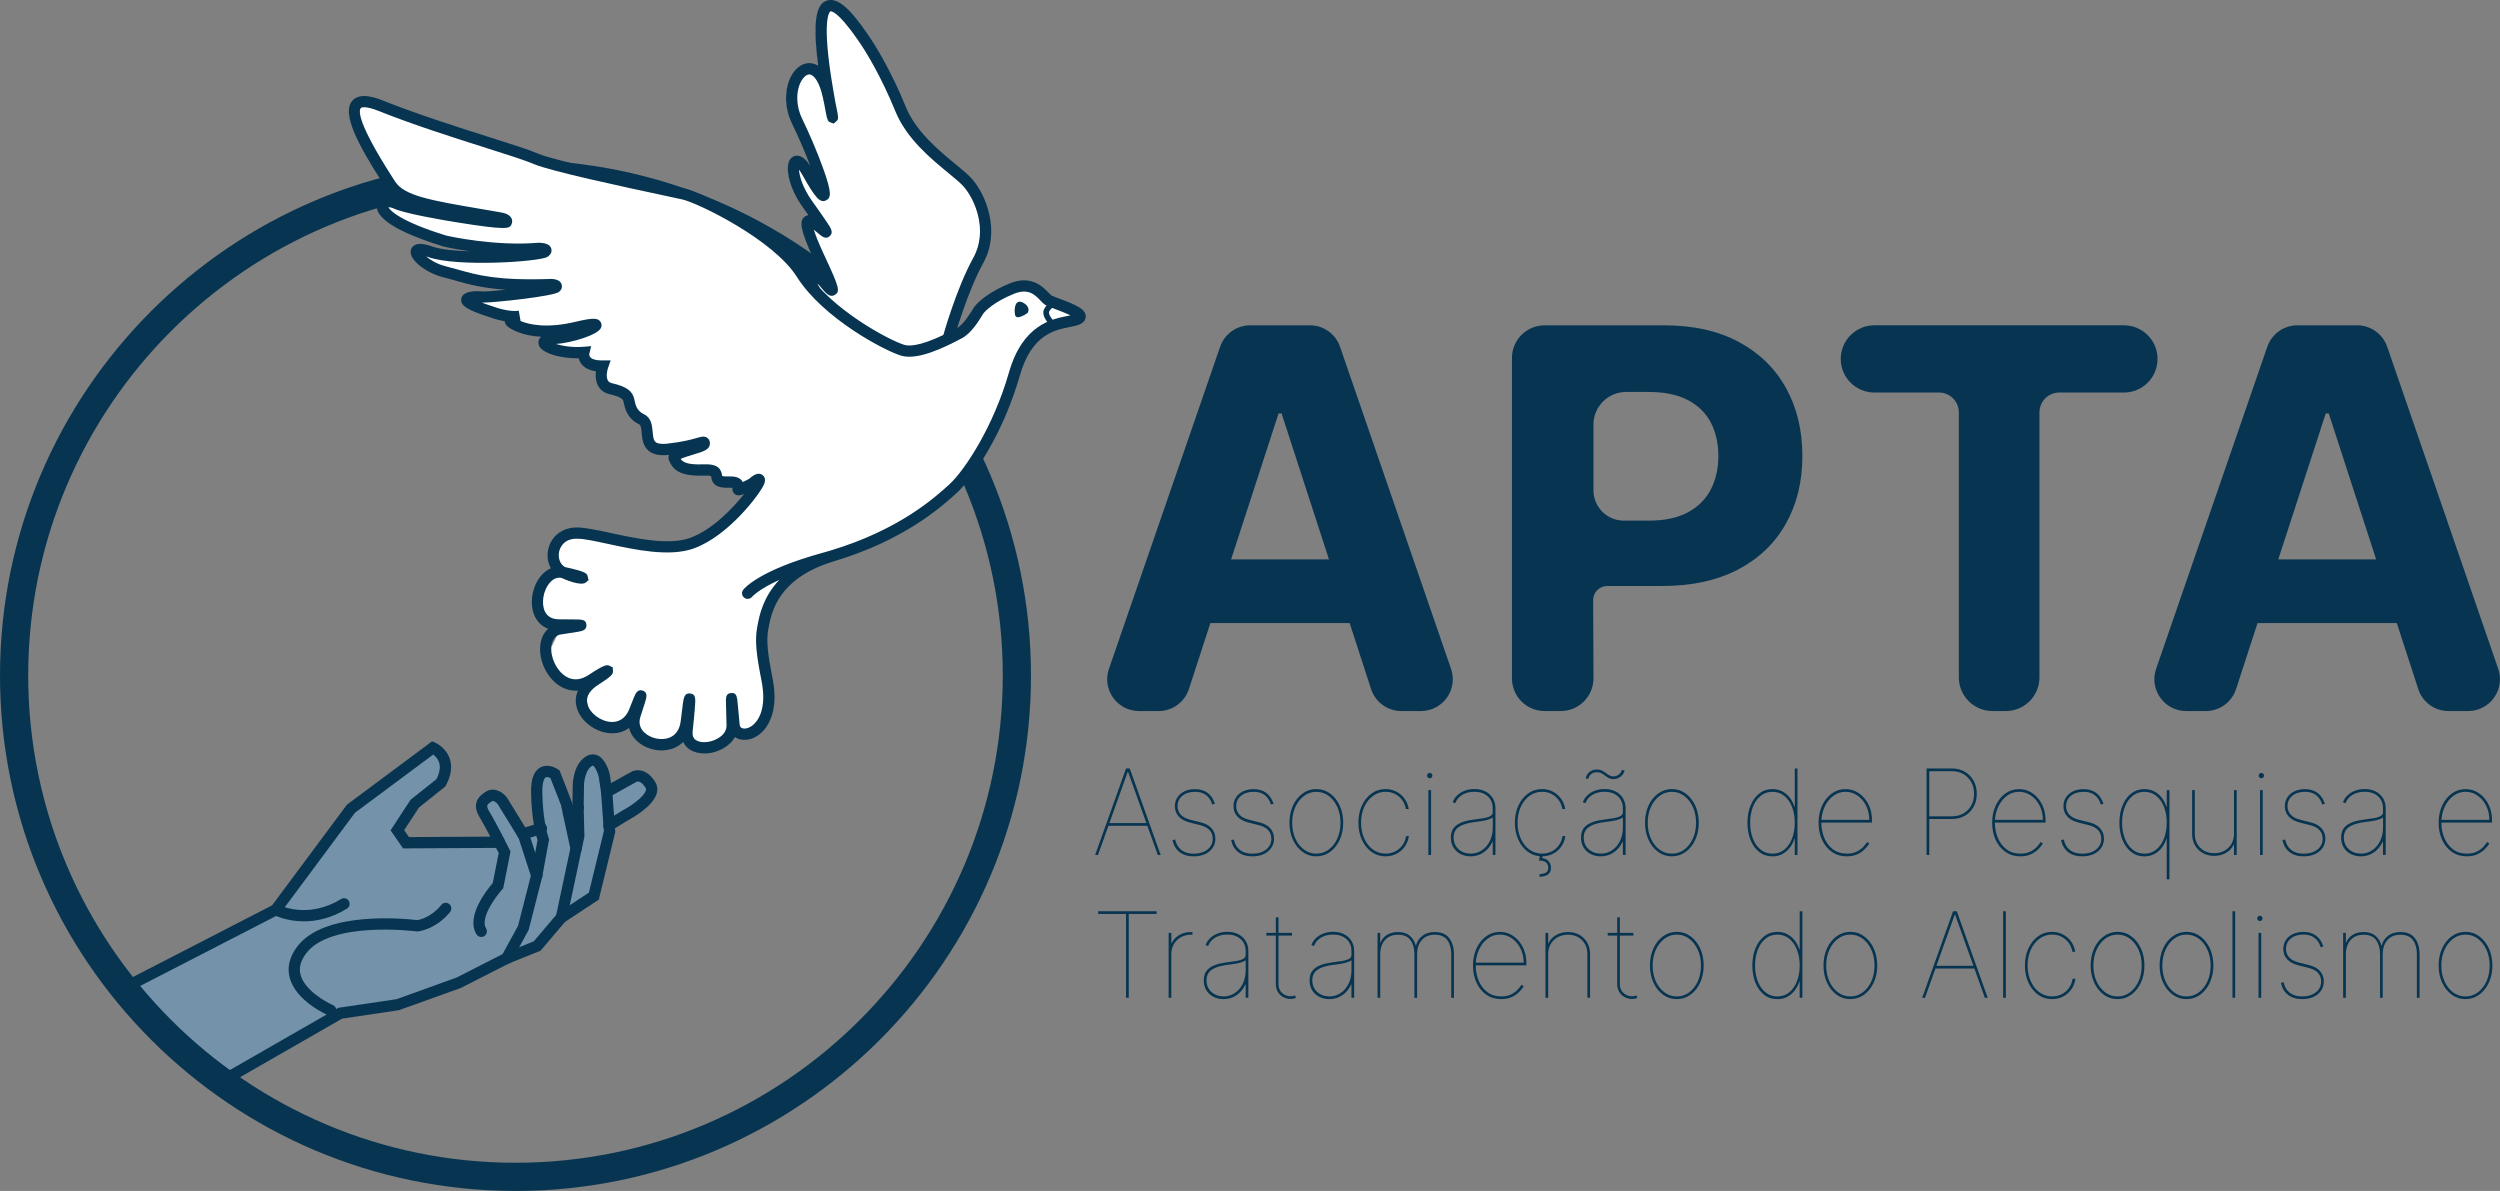<?xml version="1.0" encoding="UTF-8"?>
<svg id="Camada_2" data-name="Camada 2" xmlns="http://www.w3.org/2000/svg" viewBox="0 0 886.34 422.23">
  <rect x="0" y="0" width="886.34" height="422.23" fill="#808080" stroke="none"/>
  <defs>
    <style>
      .cls-1 {
        fill: #fff;
      }

      .cls-2 {
        fill: #073551;
      }

      .cls-3 {
        fill: #68a5d3;
      }

      .cls-4 {
        opacity: .5;
      }
    </style>
  </defs>
  <g id="Camada_2-2" data-name="Camada 2">
    <g>
      <g>
        <g>
          <path class="cls-2" d="M389.28,303.13h-1.02l10.96-30.68h1.32l10.96,30.68h-1.02l-10.54-29.48h-.12l-10.54,29.48ZM392.75,291.81h14.26v.96h-14.26v-.96Z"/>
          <path class="cls-2" d="M430.74,284.98l-.96.24c-.31-1-.74-1.83-1.3-2.49s-1.23-1.16-2.03-1.5c-.8-.33-1.73-.5-2.79-.5-1.84,0-3.33.47-4.46,1.4-1.14.93-1.71,2.16-1.71,3.69,0,1.21.39,2.22,1.16,3.04.77.82,1.94,1.42,3.51,1.81l3.59.9c1.69.42,2.97,1.13,3.84,2.13.87,1,1.31,2.21,1.31,3.62,0,1.25-.33,2.35-.98,3.29-.65.95-1.56,1.69-2.7,2.21-1.15.52-2.48.79-3.98.79-2.05,0-3.72-.5-5.02-1.5-1.3-1-2.14-2.42-2.53-4.25l.96-.24c.34,1.63,1.07,2.87,2.18,3.74,1.11.86,2.58,1.3,4.41,1.3,2,0,3.61-.49,4.85-1.47s1.86-2.27,1.86-3.86c0-1.19-.37-2.19-1.11-3.01-.74-.82-1.85-1.41-3.33-1.78l-3.59-.9c-1.77-.44-3.11-1.16-4.02-2.16-.91-1-1.37-2.22-1.37-3.65,0-1.21.3-2.26.91-3.17.6-.9,1.44-1.61,2.52-2.12,1.07-.51,2.31-.76,3.71-.76,1.78,0,3.26.44,4.45,1.31,1.19.87,2.06,2.17,2.62,3.9Z"/>
          <path class="cls-2" d="M451.53,284.98l-.96.24c-.31-1-.74-1.83-1.3-2.49s-1.23-1.16-2.03-1.5c-.8-.33-1.73-.5-2.79-.5-1.84,0-3.33.47-4.46,1.4-1.14.93-1.71,2.16-1.71,3.69,0,1.21.39,2.22,1.16,3.04.77.82,1.94,1.42,3.51,1.81l3.59.9c1.69.42,2.97,1.13,3.84,2.13.87,1,1.31,2.21,1.31,3.62,0,1.25-.33,2.35-.98,3.29-.65.95-1.56,1.69-2.7,2.21-1.15.52-2.48.79-3.98.79-2.05,0-3.72-.5-5.02-1.5-1.3-1-2.14-2.42-2.53-4.25l.96-.24c.34,1.63,1.07,2.87,2.18,3.74,1.11.86,2.58,1.3,4.41,1.3,2,0,3.61-.49,4.85-1.47s1.86-2.27,1.86-3.86c0-1.19-.37-2.19-1.11-3.01-.74-.82-1.85-1.41-3.33-1.78l-3.59-.9c-1.77-.44-3.11-1.16-4.02-2.16-.91-1-1.37-2.22-1.37-3.65,0-1.21.3-2.26.91-3.17.6-.9,1.44-1.61,2.52-2.12,1.07-.51,2.31-.76,3.71-.76,1.78,0,3.26.44,4.45,1.31,1.19.87,2.06,2.17,2.62,3.9Z"/>
          <path class="cls-2" d="M466.69,303.61c-1.81,0-3.43-.52-4.87-1.57-1.44-1.04-2.57-2.47-3.41-4.27-.83-1.8-1.25-3.83-1.25-6.09s.42-4.3,1.25-6.1c.83-1.8,1.97-3.22,3.41-4.26,1.44-1.04,3.06-1.57,4.87-1.57s3.43.52,4.86,1.57c1.43,1.05,2.57,2.47,3.41,4.27s1.26,3.83,1.26,6.08-.42,4.29-1.25,6.09c-.83,1.8-1.97,3.23-3.41,4.27-1.44,1.04-3.06,1.57-4.87,1.57ZM466.69,302.65c1.63,0,3.09-.48,4.38-1.44,1.29-.96,2.31-2.27,3.06-3.92.75-1.66,1.12-3.53,1.12-5.6s-.38-3.94-1.13-5.59c-.75-1.65-1.78-2.96-3.06-3.92s-2.75-1.45-4.37-1.45-3.07.48-4.37,1.45c-1.29.96-2.32,2.27-3.07,3.92-.75,1.65-1.13,3.52-1.13,5.59s.37,3.95,1.12,5.6c.75,1.66,1.77,2.97,3.06,3.92,1.29.96,2.75,1.44,4.38,1.44Z"/>
          <path class="cls-2" d="M491.25,303.61c-1.86,0-3.51-.52-4.97-1.57-1.45-1.04-2.6-2.46-3.43-4.26-.83-1.8-1.25-3.83-1.25-6.1s.41-4.27,1.24-6.07c.83-1.8,1.97-3.23,3.42-4.28,1.45-1.05,3.11-1.57,4.98-1.57,1.38,0,2.64.3,3.8.89,1.15.59,2.12,1.42,2.9,2.49.78,1.06,1.28,2.29,1.51,3.69h-1.02c-.31-1.81-1.13-3.28-2.46-4.41-1.33-1.13-2.91-1.7-4.73-1.7-1.65,0-3.13.48-4.44,1.43-1.31.95-2.35,2.26-3.11,3.91-.76,1.65-1.14,3.53-1.14,5.62s.37,3.88,1.1,5.54c.73,1.66,1.75,2.98,3.06,3.95s2.82,1.47,4.52,1.47c1.23,0,2.36-.26,3.39-.77,1.03-.51,1.88-1.24,2.57-2.18.68-.94,1.12-2.03,1.3-3.28h1.02c-.22,1.45-.72,2.71-1.5,3.79s-1.75,1.92-2.92,2.51-2.45.89-3.85.89Z"/>
          <path class="cls-2" d="M506.89,275.93c-.26,0-.48-.09-.67-.28-.19-.19-.28-.41-.28-.67s.09-.48.28-.67c.19-.19.41-.28.67-.28s.48.09.67.28c.19.19.28.42.28.67s-.1.48-.28.67c-.19.19-.41.28-.67.28ZM506.41,303.13v-23.01h.96v23.01h-.96Z"/>
          <path class="cls-2" d="M521.39,303.61c-1.26,0-2.42-.26-3.48-.78-1.06-.52-1.92-1.28-2.56-2.28-.64-1-.97-2.22-.97-3.66,0-.78.12-1.51.37-2.19.25-.68.69-1.31,1.32-1.87.63-.56,1.51-1.04,2.64-1.44s2.58-.7,4.35-.91c1.06-.12,2.06-.26,3-.42.94-.16,1.7-.4,2.29-.72.59-.32.88-.78.88-1.38v-1.38c0-1.77-.59-3.19-1.78-4.26-1.19-1.07-2.77-1.61-4.75-1.61-1.62,0-3.03.36-4.24,1.07-1.21.71-2.05,1.72-2.53,3l-.9-.36c.36-.96.91-1.79,1.66-2.49.75-.7,1.64-1.24,2.67-1.62,1.03-.38,2.14-.57,3.34-.57s2.21.17,3.14.52c.92.34,1.71.82,2.36,1.44.65.61,1.14,1.33,1.48,2.16s.51,1.73.51,2.71v16.54h-.96v-4.67h-.12c-.48,1.04-1.1,1.95-1.86,2.72-.76.77-1.64,1.37-2.64,1.8-.99.42-2.07.64-3.23.64ZM521.39,302.65c1.46,0,2.78-.39,3.97-1.18,1.19-.78,2.13-1.88,2.83-3.28.7-1.4,1.05-3.03,1.05-4.89v-3.48c-.28.21-.62.39-1.01.55s-.84.3-1.33.43-1.03.23-1.61.32-1.2.17-1.86.25c-2.06.24-3.67.6-4.85,1.09-1.18.49-2.01,1.1-2.5,1.84s-.73,1.6-.73,2.58c0,1.74.58,3.13,1.74,4.18,1.16,1.05,2.6,1.57,4.31,1.57Z"/>
          <path class="cls-2" d="M546.73,303.61c-1.86,0-3.51-.52-4.97-1.57-1.45-1.04-2.6-2.46-3.43-4.26-.83-1.8-1.25-3.83-1.25-6.1s.41-4.27,1.24-6.07c.83-1.8,1.97-3.23,3.42-4.28,1.45-1.05,3.11-1.57,4.98-1.57,1.38,0,2.64.3,3.8.89,1.15.59,2.12,1.42,2.9,2.49.78,1.06,1.28,2.29,1.51,3.69h-1.02c-.31-1.81-1.13-3.28-2.46-4.41-1.33-1.13-2.91-1.7-4.73-1.7-1.65,0-3.13.48-4.44,1.43-1.31.95-2.35,2.26-3.11,3.91-.76,1.65-1.14,3.53-1.14,5.62s.37,3.88,1.1,5.54c.73,1.66,1.75,2.98,3.06,3.95s2.82,1.47,4.52,1.47c1.23,0,2.36-.26,3.39-.77,1.03-.51,1.88-1.24,2.57-2.18.68-.94,1.12-2.03,1.3-3.28h1.02c-.22,1.45-.72,2.71-1.5,3.79s-1.75,1.92-2.92,2.51-2.45.89-3.85.89ZM546.02,303.01h.96l-.21,1.2c1.02.16,1.79.55,2.31,1.16s.79,1.39.8,2.31c-.01,1.06-.36,1.84-1.04,2.34-.68.5-1.69.78-3,.83l-.03-.96c1.12-.04,1.91-.24,2.39-.59.47-.35.72-.9.73-1.62-.01-.86-.29-1.51-.85-1.95-.55-.44-1.38-.65-2.48-.63l.42-2.1Z"/>
          <path class="cls-2" d="M567.53,303.61c-1.26,0-2.42-.26-3.48-.78-1.06-.52-1.92-1.28-2.56-2.28-.64-1-.97-2.22-.97-3.66,0-.78.12-1.51.37-2.19.25-.68.69-1.31,1.32-1.87.63-.56,1.51-1.04,2.64-1.44s2.58-.7,4.35-.91c1.06-.12,2.06-.26,3-.42.94-.16,1.7-.4,2.29-.72.59-.32.88-.78.88-1.38v-1.38c0-1.77-.59-3.19-1.78-4.26-1.19-1.07-2.77-1.61-4.75-1.61-1.62,0-3.03.36-4.24,1.07-1.21.71-2.05,1.72-2.53,3l-.9-.36c.36-.96.91-1.79,1.66-2.49.75-.7,1.64-1.24,2.67-1.62,1.03-.38,2.14-.57,3.34-.57s2.21.17,3.14.52c.92.34,1.71.82,2.36,1.44.65.61,1.14,1.33,1.48,2.16s.51,1.73.51,2.71v16.54h-.96v-4.67h-.12c-.48,1.04-1.1,1.95-1.86,2.72-.76.77-1.64,1.37-2.64,1.8-.99.42-2.07.64-3.23.64ZM567.53,302.65c1.46,0,2.78-.39,3.97-1.18,1.19-.78,2.13-1.88,2.83-3.28.7-1.4,1.05-3.03,1.05-4.89v-3.48c-.28.21-.62.39-1.01.55s-.84.3-1.33.43-1.03.23-1.61.32-1.2.17-1.86.25c-2.06.24-3.67.6-4.85,1.09-1.18.49-2.01,1.1-2.5,1.84s-.73,1.6-.73,2.58c0,1.74.58,3.13,1.74,4.18,1.16,1.05,2.6,1.57,4.31,1.57ZM563.15,276.11l-.96-.12c.14-.94.58-1.7,1.32-2.29.74-.59,1.62-.88,2.64-.88.69,0,1.28.12,1.78.37.5.25.96.53,1.37.85.41.32.83.6,1.26.85s.91.37,1.46.37c.68,0,1.31-.21,1.89-.64.58-.43.95-.99,1.11-1.69l.96.24c-.22.91-.71,1.65-1.46,2.21-.75.56-1.59.85-2.49.85-.64,0-1.19-.12-1.65-.37-.46-.25-.89-.53-1.3-.85-.4-.32-.83-.6-1.29-.85-.45-.25-1-.38-1.64-.38-.78,0-1.45.22-2.01.66-.56.44-.89,1-.99,1.68Z"/>
          <path class="cls-2" d="M592.75,303.61c-1.81,0-3.43-.52-4.87-1.57-1.44-1.04-2.57-2.47-3.41-4.27-.83-1.8-1.25-3.83-1.25-6.09s.42-4.3,1.25-6.1c.83-1.8,1.97-3.22,3.41-4.26,1.44-1.04,3.06-1.57,4.87-1.57s3.43.52,4.86,1.57c1.43,1.05,2.57,2.47,3.41,4.27s1.26,3.83,1.26,6.08-.42,4.29-1.25,6.09c-.83,1.8-1.97,3.23-3.41,4.27-1.44,1.04-3.06,1.57-4.87,1.57ZM592.75,302.65c1.63,0,3.09-.48,4.38-1.44,1.29-.96,2.31-2.27,3.06-3.92.75-1.66,1.12-3.53,1.12-5.6s-.38-3.94-1.13-5.59c-.75-1.65-1.78-2.96-3.06-3.92s-2.75-1.45-4.37-1.45-3.07.48-4.37,1.45c-1.29.96-2.32,2.27-3.07,3.92-.75,1.65-1.13,3.52-1.13,5.59s.37,3.95,1.12,5.6c.75,1.66,1.77,2.97,3.06,3.92,1.29.96,2.75,1.44,4.38,1.44Z"/>
          <path class="cls-2" d="M628.4,303.61c-1.82,0-3.39-.52-4.72-1.57-1.33-1.04-2.35-2.46-3.07-4.26-.72-1.8-1.08-3.83-1.08-6.1s.36-4.28,1.09-6.08,1.76-3.22,3.09-4.27c1.33-1.05,2.89-1.57,4.69-1.57,1.22,0,2.34.25,3.37.76,1.03.5,1.92,1.22,2.68,2.16.76.93,1.34,2.04,1.74,3.32h.12v-13.54h.96v30.68h-.96v-5.75h-.12c-.42,1.27-1,2.37-1.75,3.3-.75.93-1.64,1.66-2.66,2.17-1.02.51-2.15.76-3.38.76ZM628.4,302.65c1.63,0,3.03-.48,4.22-1.45,1.18-.96,2.09-2.27,2.73-3.92.64-1.65.96-3.52.96-5.59s-.32-3.94-.97-5.59c-.64-1.65-1.56-2.96-2.74-3.92-1.18-.96-2.58-1.45-4.2-1.45s-3.02.48-4.2,1.45c-1.18.96-2.1,2.27-2.74,3.92-.64,1.65-.97,3.52-.97,5.59s.32,3.94.96,5.59c.64,1.65,1.55,2.96,2.73,3.92,1.18.96,2.59,1.45,4.22,1.45Z"/>
          <path class="cls-2" d="M654.76,303.61c-2.01,0-3.76-.52-5.27-1.57-1.5-1.05-2.67-2.47-3.5-4.27-.83-1.8-1.24-3.83-1.24-6.08s.42-4.28,1.25-6.08c.83-1.8,1.97-3.22,3.41-4.27,1.44-1.05,3.06-1.57,4.87-1.57,1.34,0,2.58.28,3.72.85,1.14.57,2.14,1.36,2.99,2.37.85,1.01,1.51,2.17,1.98,3.48.47,1.31.71,2.71.71,4.2v.96h-18.45v-.96h17.5c0-1.85-.38-3.52-1.14-5.03-.76-1.5-1.78-2.7-3.06-3.59-1.28-.89-2.7-1.33-4.25-1.33s-3.01.47-4.28,1.41c-1.28.94-2.3,2.22-3.07,3.83s-1.17,3.45-1.21,5.48v.12c0,2.01.35,3.85,1.06,5.53s1.73,3.03,3.08,4.04,2.99,1.51,4.91,1.51c1.42,0,2.61-.25,3.57-.75.96-.5,1.74-1.07,2.32-1.72.58-.65,1.02-1.2,1.3-1.66l.78.54c-.34.58-.85,1.22-1.53,1.93s-1.55,1.32-2.61,1.84c-1.06.52-2.34.78-3.83.78Z"/>
          <path class="cls-2" d="M683.04,303.13v-30.68h8.99c1.72,0,3.24.38,4.56,1.15,1.32.77,2.36,1.83,3.12,3.18.75,1.35,1.13,2.9,1.13,4.66s-.38,3.28-1.13,4.62c-.75,1.34-1.79,2.4-3.12,3.16s-2.84,1.15-4.56,1.15h-8.51v-.96h8.51c1.54,0,2.9-.34,4.07-1.02s2.1-1.62,2.77-2.82,1-2.58,1-4.13-.33-2.96-1-4.16-1.59-2.15-2.77-2.84c-1.18-.68-2.54-1.03-4.07-1.03h-8.03v29.72h-.96Z"/>
          <path class="cls-2" d="M716.3,303.61c-2.01,0-3.76-.52-5.27-1.57-1.5-1.05-2.67-2.47-3.5-4.27-.83-1.8-1.24-3.83-1.24-6.08s.42-4.28,1.25-6.08c.83-1.8,1.97-3.22,3.41-4.27,1.44-1.05,3.06-1.57,4.87-1.57,1.34,0,2.58.28,3.72.85,1.14.57,2.14,1.36,2.99,2.37.85,1.01,1.51,2.17,1.98,3.48.47,1.31.71,2.71.71,4.2v.96h-18.45v-.96h17.5c0-1.85-.38-3.52-1.14-5.03-.76-1.5-1.78-2.7-3.06-3.59-1.28-.89-2.7-1.33-4.25-1.33s-3.01.47-4.28,1.41c-1.28.94-2.3,2.22-3.07,3.83s-1.17,3.45-1.21,5.48v.12c0,2.01.35,3.85,1.06,5.53s1.73,3.03,3.08,4.04,2.99,1.51,4.91,1.51c1.42,0,2.61-.25,3.57-.75.96-.5,1.74-1.07,2.32-1.72.58-.65,1.02-1.2,1.3-1.66l.78.54c-.34.58-.85,1.22-1.53,1.93s-1.55,1.32-2.61,1.84c-1.06.52-2.34.78-3.83.78Z"/>
          <path class="cls-2" d="M745.77,284.98l-.96.24c-.31-1-.74-1.83-1.3-2.49s-1.23-1.16-2.03-1.5c-.8-.33-1.73-.5-2.79-.5-1.84,0-3.33.47-4.46,1.4-1.14.93-1.71,2.16-1.71,3.69,0,1.21.39,2.22,1.16,3.04.77.82,1.94,1.42,3.51,1.81l3.59.9c1.69.42,2.97,1.13,3.84,2.13.87,1,1.31,2.21,1.31,3.62,0,1.25-.33,2.35-.98,3.29-.65.95-1.56,1.69-2.7,2.21-1.15.52-2.48.79-3.98.79-2.05,0-3.72-.5-5.02-1.5-1.3-1-2.14-2.42-2.53-4.25l.96-.24c.34,1.63,1.07,2.87,2.18,3.74,1.11.86,2.58,1.3,4.41,1.3,2,0,3.61-.49,4.85-1.47s1.86-2.27,1.86-3.86c0-1.19-.37-2.19-1.11-3.01-.74-.82-1.85-1.41-3.33-1.78l-3.59-.9c-1.77-.44-3.11-1.16-4.02-2.16-.91-1-1.37-2.22-1.37-3.65,0-1.21.3-2.26.91-3.17.6-.9,1.44-1.61,2.52-2.12,1.07-.51,2.31-.76,3.71-.76,1.78,0,3.26.44,4.45,1.31,1.19.87,2.06,2.17,2.62,3.9Z"/>
          <path class="cls-2" d="M769.14,311.76h-.96v-14.38h-.12c-.4,1.28-.98,2.38-1.74,3.32-.76.93-1.65,1.65-2.68,2.16-1.03.5-2.15.76-3.37.76-1.8,0-3.36-.52-4.69-1.57-1.33-1.05-2.36-2.47-3.09-4.27-.73-1.8-1.09-3.83-1.09-6.08s.36-4.3,1.09-6.1c.72-1.8,1.75-3.22,3.08-4.26,1.33-1.04,2.9-1.57,4.7-1.57,1.24,0,2.37.25,3.39.76,1.02.51,1.9,1.23,2.66,2.16.75.93,1.34,2.03,1.75,3.31h.12v-5.87h.96v31.64ZM768.18,291.69c0-2.08-.32-3.94-.96-5.59-.64-1.65-1.55-2.96-2.73-3.92-1.18-.96-2.59-1.45-4.22-1.45s-3.03.48-4.22,1.45c-1.18.96-2.09,2.27-2.73,3.92-.64,1.65-.96,3.52-.96,5.59s.32,3.94.97,5.59c.64,1.65,1.56,2.96,2.74,3.92,1.18.96,2.58,1.45,4.2,1.45s3.02-.48,4.2-1.45c1.18-.96,2.1-2.27,2.74-3.92.64-1.65.97-3.52.97-5.59Z"/>
          <path class="cls-2" d="M792.03,295.58v-15.46h.96v23.01h-.96v-3.66h-.12c-.54,1.2-1.43,2.16-2.66,2.88-1.23.72-2.64,1.08-4.23,1.08s-2.9-.33-4.07-1c-1.18-.67-2.1-1.59-2.77-2.77-.67-1.18-1-2.54-1-4.07v-15.46h.96v15.46c0,2.04.64,3.7,1.92,4.97s2.94,1.92,4.97,1.92c1.36,0,2.56-.29,3.62-.88,1.05-.59,1.88-1.4,2.49-2.44.6-1.04.91-2.23.91-3.57Z"/>
          <path class="cls-2" d="M801.73,275.93c-.26,0-.48-.09-.67-.28-.19-.19-.28-.41-.28-.67s.09-.48.28-.67c.19-.19.41-.28.67-.28s.48.09.67.28c.19.19.28.42.28.67s-.1.48-.28.67c-.19.19-.41.28-.67.28ZM801.26,303.13v-23.01h.96v23.01h-.96Z"/>
          <path class="cls-2" d="M824.26,284.98l-.96.24c-.31-1-.74-1.83-1.3-2.49s-1.23-1.16-2.03-1.5c-.8-.33-1.73-.5-2.79-.5-1.84,0-3.33.47-4.46,1.4-1.14.93-1.71,2.16-1.71,3.69,0,1.21.39,2.22,1.16,3.04.77.82,1.94,1.42,3.51,1.81l3.59.9c1.69.42,2.97,1.13,3.84,2.13.87,1,1.31,2.21,1.31,3.62,0,1.25-.33,2.35-.98,3.29-.65.95-1.56,1.69-2.7,2.21-1.15.52-2.48.79-3.98.79-2.05,0-3.72-.5-5.02-1.5-1.3-1-2.14-2.42-2.53-4.25l.96-.24c.34,1.63,1.07,2.87,2.18,3.74,1.11.86,2.58,1.3,4.41,1.3,2,0,3.61-.49,4.85-1.47s1.86-2.27,1.86-3.86c0-1.19-.37-2.19-1.11-3.01-.74-.82-1.85-1.41-3.33-1.78l-3.59-.9c-1.77-.44-3.11-1.16-4.02-2.16-.91-1-1.37-2.22-1.37-3.65,0-1.21.3-2.26.91-3.17.6-.9,1.44-1.61,2.52-2.12,1.07-.51,2.31-.76,3.71-.76,1.78,0,3.26.44,4.45,1.31,1.19.87,2.06,2.17,2.62,3.9Z"/>
          <path class="cls-2" d="M837.02,303.61c-1.26,0-2.42-.26-3.48-.78-1.06-.52-1.92-1.28-2.56-2.28-.64-1-.97-2.22-.97-3.66,0-.78.12-1.51.37-2.19.25-.68.69-1.31,1.32-1.87.63-.56,1.51-1.04,2.64-1.44s2.58-.7,4.35-.91c1.06-.12,2.06-.26,3-.42.94-.16,1.7-.4,2.29-.72.59-.32.88-.78.88-1.38v-1.38c0-1.77-.59-3.19-1.78-4.26-1.19-1.07-2.77-1.61-4.75-1.61-1.62,0-3.03.36-4.24,1.07-1.21.71-2.05,1.72-2.53,3l-.9-.36c.36-.96.91-1.79,1.66-2.49.75-.7,1.64-1.24,2.67-1.62,1.03-.38,2.14-.57,3.34-.57s2.21.17,3.14.52c.92.34,1.71.82,2.36,1.44.65.61,1.14,1.33,1.48,2.16s.51,1.73.51,2.71v16.54h-.96v-4.67h-.12c-.48,1.04-1.1,1.95-1.86,2.72-.76.77-1.64,1.37-2.64,1.8-.99.42-2.07.64-3.23.64ZM837.02,302.65c1.46,0,2.78-.39,3.97-1.18,1.19-.78,2.13-1.88,2.83-3.28.7-1.4,1.05-3.03,1.05-4.89v-3.48c-.28.21-.62.39-1.01.55s-.84.3-1.33.43-1.03.23-1.61.32-1.2.17-1.86.25c-2.06.24-3.67.6-4.85,1.09-1.18.49-2.01,1.1-2.5,1.84s-.73,1.6-.73,2.58c0,1.74.58,3.13,1.74,4.18,1.16,1.05,2.6,1.57,4.31,1.57Z"/>
          <path class="cls-2" d="M874.59,303.61c-2.01,0-3.76-.52-5.27-1.57-1.5-1.05-2.67-2.47-3.5-4.27-.83-1.8-1.24-3.83-1.24-6.08s.42-4.28,1.25-6.08c.83-1.8,1.97-3.22,3.41-4.27,1.44-1.05,3.06-1.57,4.87-1.57,1.34,0,2.58.28,3.72.85,1.14.57,2.14,1.36,2.99,2.37.85,1.01,1.51,2.17,1.98,3.48.47,1.31.71,2.71.71,4.2v.96h-18.45v-.96h17.5c0-1.85-.38-3.52-1.14-5.03-.76-1.5-1.78-2.7-3.06-3.59-1.28-.89-2.7-1.33-4.25-1.33s-3.01.47-4.28,1.41c-1.28.94-2.3,2.22-3.07,3.83s-1.17,3.45-1.21,5.48v.12c0,2.01.35,3.85,1.06,5.53s1.73,3.03,3.08,4.04,2.99,1.51,4.91,1.51c1.42,0,2.61-.25,3.57-.75.96-.5,1.74-1.07,2.32-1.72.58-.65,1.02-1.2,1.3-1.66l.78.54c-.34.58-.85,1.22-1.53,1.93s-1.55,1.32-2.61,1.84c-1.06.52-2.34.78-3.83.78Z"/>
          <path class="cls-2" d="M389.34,324.03v-.96h20.73v.96h-9.89v29.72h-.96v-29.72h-9.89Z"/>
          <path class="cls-2" d="M414.32,353.75v-23.01h.96v3.66h.12c.54-1.2,1.43-2.16,2.66-2.88,1.23-.72,2.64-1.08,4.23-1.08h.48v.96h-.48c-1.36,0-2.56.29-3.62.88-1.05.59-1.88,1.4-2.49,2.44-.6,1.04-.91,2.23-.91,3.57v15.46h-.96Z"/>
          <path class="cls-2" d="M433.79,354.23c-1.26,0-2.42-.26-3.48-.78-1.06-.52-1.92-1.28-2.56-2.28-.64-1-.97-2.22-.97-3.66,0-.78.12-1.51.37-2.19.25-.68.69-1.31,1.32-1.87.63-.56,1.51-1.04,2.64-1.44s2.58-.7,4.35-.91c1.06-.12,2.06-.26,3-.42.94-.16,1.7-.4,2.29-.72.59-.32.88-.78.88-1.38v-1.38c0-1.77-.59-3.19-1.78-4.26-1.19-1.07-2.77-1.61-4.75-1.61-1.62,0-3.03.36-4.24,1.07-1.21.71-2.05,1.72-2.53,3l-.9-.36c.36-.96.91-1.79,1.66-2.49.75-.7,1.64-1.24,2.67-1.62,1.03-.38,2.14-.57,3.34-.57s2.21.17,3.14.52c.92.34,1.71.82,2.36,1.44.65.61,1.14,1.33,1.48,2.16s.51,1.73.51,2.71v16.54h-.96v-4.67h-.12c-.48,1.04-1.1,1.95-1.86,2.72-.76.77-1.64,1.37-2.64,1.8-.99.42-2.07.64-3.23.64ZM433.79,353.27c1.46,0,2.78-.39,3.97-1.18,1.19-.78,2.13-1.88,2.83-3.28.7-1.4,1.05-3.03,1.05-4.89v-3.48c-.28.21-.62.39-1.01.55s-.84.3-1.33.43-1.03.23-1.61.32-1.2.17-1.86.25c-2.06.24-3.67.6-4.85,1.09-1.18.49-2.01,1.1-2.5,1.84s-.73,1.6-.73,2.58c0,1.74.58,3.13,1.74,4.18,1.16,1.05,2.6,1.57,4.31,1.57Z"/>
          <path class="cls-2" d="M458.06,330.74v.96h-9.11v-.96h9.11ZM452.31,325.23h.96v23.67c0,.9.2,1.67.6,2.31.4.64.93,1.14,1.59,1.48.66.34,1.37.52,2.13.52.29,0,.56-.03.8-.08.24-.05.5-.12.76-.22l.3.9c-.3.11-.59.2-.88.26-.29.06-.61.1-.97.1-.94,0-1.81-.21-2.61-.64-.8-.43-1.45-1.04-1.93-1.83s-.73-1.72-.73-2.8v-23.67Z"/>
          <path class="cls-2" d="M471.3,354.23c-1.26,0-2.42-.26-3.48-.78-1.06-.52-1.92-1.28-2.56-2.28-.64-1-.97-2.22-.97-3.66,0-.78.12-1.51.37-2.19.25-.68.69-1.31,1.32-1.87.63-.56,1.51-1.04,2.64-1.44s2.58-.7,4.35-.91c1.06-.12,2.06-.26,3-.42.94-.16,1.7-.4,2.29-.72.59-.32.88-.78.88-1.38v-1.38c0-1.77-.59-3.19-1.78-4.26-1.19-1.07-2.77-1.61-4.75-1.61-1.62,0-3.03.36-4.24,1.07-1.21.71-2.05,1.72-2.53,3l-.9-.36c.36-.96.91-1.79,1.66-2.49.75-.7,1.64-1.24,2.67-1.62,1.03-.38,2.14-.57,3.34-.57s2.21.17,3.14.52c.92.34,1.71.82,2.36,1.44.65.61,1.14,1.33,1.48,2.16s.51,1.73.51,2.71v16.54h-.96v-4.67h-.12c-.48,1.04-1.1,1.95-1.86,2.72-.76.77-1.64,1.37-2.64,1.8-.99.42-2.07.64-3.23.64ZM471.3,353.27c1.46,0,2.78-.39,3.97-1.18,1.19-.78,2.13-1.88,2.83-3.28.7-1.4,1.05-3.03,1.05-4.89v-3.48c-.28.21-.62.39-1.01.55s-.84.3-1.33.43-1.03.23-1.61.32-1.2.17-1.86.25c-2.06.24-3.67.6-4.85,1.09-1.18.49-2.01,1.1-2.5,1.84s-.73,1.6-.73,2.58c0,1.74.58,3.13,1.74,4.18,1.16,1.05,2.6,1.57,4.31,1.57Z"/>
          <path class="cls-2" d="M488.38,353.75v-23.01h.96v3.42h.12c.42-1.12,1.17-2.02,2.25-2.7,1.08-.68,2.39-1.02,3.92-1.02,1.74,0,3.12.43,4.16,1.29,1.03.86,1.75,2.01,2.13,3.45h.12c.38-1.44,1.15-2.59,2.31-3.45,1.16-.86,2.61-1.29,4.34-1.29,2.31,0,4.01.73,5.12,2.19s1.66,3.35,1.66,5.66v15.46h-.96v-15.46c0-2.04-.46-3.7-1.38-4.97-.92-1.28-2.4-1.92-4.43-1.92s-3.59.65-4.67,1.94c-1.08,1.29-1.62,2.94-1.62,4.95v15.46h-.96v-15.46c0-2.04-.46-3.7-1.38-4.97s-2.4-1.92-4.43-1.92c-1.36,0-2.5.29-3.44.88-.93.59-1.64,1.4-2.13,2.44-.48,1.04-.73,2.23-.73,3.57v15.46h-.96Z"/>
          <path class="cls-2" d="M532.23,354.23c-2.01,0-3.76-.52-5.27-1.57-1.5-1.05-2.67-2.47-3.5-4.27-.83-1.8-1.24-3.83-1.24-6.08s.42-4.28,1.25-6.08c.83-1.8,1.97-3.22,3.41-4.27,1.44-1.05,3.06-1.57,4.87-1.57,1.34,0,2.58.28,3.72.85,1.14.57,2.14,1.36,2.99,2.37.85,1.01,1.51,2.17,1.98,3.48.47,1.31.71,2.71.71,4.2v.96h-18.45v-.96h17.5c0-1.85-.38-3.52-1.14-5.03-.76-1.5-1.78-2.7-3.06-3.59-1.28-.89-2.7-1.33-4.25-1.33s-3.01.47-4.28,1.41c-1.28.94-2.3,2.22-3.07,3.83s-1.17,3.45-1.21,5.48v.12c0,2.01.35,3.85,1.06,5.53s1.73,3.03,3.08,4.04,2.99,1.51,4.91,1.51c1.42,0,2.61-.25,3.57-.75.96-.5,1.74-1.07,2.32-1.72.58-.65,1.02-1.2,1.3-1.66l.78.54c-.34.58-.85,1.22-1.53,1.93s-1.55,1.32-2.61,1.84c-1.06.52-2.34.78-3.83.78Z"/>
          <path class="cls-2" d="M548.89,338.29v15.46h-.96v-23.01h.96v3.66h.12c.54-1.2,1.43-2.16,2.66-2.88,1.23-.72,2.64-1.08,4.23-1.08s2.9.33,4.07,1,2.1,1.59,2.77,2.77c.67,1.18,1,2.54,1,4.07v15.46h-.96v-15.46c0-2.04-.64-3.7-1.92-4.97s-2.94-1.92-4.97-1.92c-1.36,0-2.56.29-3.62.88-1.05.59-1.88,1.4-2.49,2.44-.6,1.04-.91,2.23-.91,3.57Z"/>
          <path class="cls-2" d="M579.09,330.74v.96h-9.11v-.96h9.11ZM573.34,325.23h.96v23.67c0,.9.2,1.67.6,2.31.4.64.93,1.14,1.59,1.48.66.34,1.37.52,2.13.52.29,0,.56-.03.8-.08.24-.05.5-.12.76-.22l.3.9c-.3.11-.59.2-.88.26-.29.06-.61.1-.97.1-.94,0-1.81-.21-2.61-.64-.8-.43-1.45-1.04-1.93-1.83s-.73-1.72-.73-2.8v-23.67Z"/>
          <path class="cls-2" d="M594.49,354.23c-1.81,0-3.43-.52-4.87-1.57-1.44-1.04-2.57-2.47-3.41-4.27-.83-1.8-1.25-3.83-1.25-6.09s.42-4.3,1.25-6.1c.83-1.8,1.97-3.22,3.41-4.26,1.44-1.04,3.06-1.57,4.87-1.57s3.43.52,4.86,1.57c1.43,1.05,2.57,2.47,3.41,4.27s1.26,3.83,1.26,6.08-.42,4.29-1.25,6.09c-.83,1.8-1.97,3.23-3.41,4.27-1.44,1.04-3.06,1.57-4.87,1.57ZM594.49,353.27c1.63,0,3.09-.48,4.38-1.44,1.29-.96,2.31-2.27,3.06-3.92.75-1.66,1.12-3.53,1.12-5.6s-.38-3.94-1.13-5.59c-.75-1.65-1.78-2.96-3.06-3.92s-2.75-1.45-4.37-1.45-3.07.48-4.37,1.45c-1.29.96-2.32,2.27-3.07,3.92-.75,1.65-1.13,3.52-1.13,5.59s.37,3.95,1.12,5.6c.75,1.66,1.77,2.97,3.06,3.92,1.29.96,2.75,1.44,4.38,1.44Z"/>
          <path class="cls-2" d="M630.14,354.23c-1.82,0-3.39-.52-4.72-1.57-1.33-1.04-2.35-2.46-3.07-4.26-.72-1.8-1.08-3.83-1.08-6.1s.36-4.28,1.09-6.08,1.76-3.22,3.09-4.27c1.33-1.05,2.89-1.57,4.69-1.57,1.22,0,2.34.25,3.37.76,1.03.5,1.92,1.22,2.68,2.16.76.93,1.34,2.04,1.74,3.32h.12v-13.54h.96v30.68h-.96v-5.75h-.12c-.42,1.27-1,2.37-1.75,3.3-.75.93-1.64,1.66-2.66,2.17-1.02.51-2.15.76-3.38.76ZM630.14,353.27c1.63,0,3.03-.48,4.22-1.45,1.18-.96,2.09-2.27,2.73-3.92.64-1.65.96-3.52.96-5.59s-.32-3.94-.97-5.59c-.64-1.65-1.56-2.96-2.74-3.92-1.18-.96-2.58-1.45-4.2-1.45s-3.02.48-4.2,1.45c-1.18.96-2.1,2.27-2.74,3.92-.64,1.65-.97,3.52-.97,5.59s.32,3.94.96,5.59c.64,1.65,1.55,2.96,2.73,3.92,1.18.96,2.59,1.45,4.22,1.45Z"/>
          <path class="cls-2" d="M656.02,354.23c-1.81,0-3.43-.52-4.87-1.57-1.44-1.04-2.57-2.47-3.41-4.27-.83-1.8-1.25-3.83-1.25-6.09s.42-4.3,1.25-6.1c.83-1.8,1.97-3.22,3.41-4.26,1.44-1.04,3.06-1.57,4.87-1.57s3.43.52,4.86,1.57c1.43,1.05,2.57,2.47,3.41,4.27s1.26,3.83,1.26,6.08-.42,4.29-1.25,6.09c-.83,1.8-1.97,3.23-3.41,4.27-1.44,1.04-3.06,1.57-4.87,1.57ZM656.02,353.27c1.63,0,3.09-.48,4.38-1.44,1.29-.96,2.31-2.27,3.06-3.92.75-1.66,1.12-3.53,1.12-5.6s-.38-3.94-1.13-5.59c-.75-1.65-1.78-2.96-3.06-3.92s-2.75-1.45-4.37-1.45-3.07.48-4.37,1.45c-1.29.96-2.32,2.27-3.07,3.92-.75,1.65-1.13,3.52-1.13,5.59s.37,3.95,1.12,5.6c.75,1.66,1.77,2.97,3.06,3.92,1.29.96,2.75,1.44,4.38,1.44Z"/>
          <path class="cls-2" d="M682.5,353.75h-1.02l10.96-30.68h1.32l10.96,30.68h-1.02l-10.55-29.48h-.12l-10.55,29.48ZM685.98,342.42h14.26v.96h-14.26v-.96Z"/>
          <path class="cls-2" d="M711.14,323.07v30.68h-.96v-30.68h.96Z"/>
          <path class="cls-2" d="M727.56,354.23c-1.86,0-3.51-.52-4.97-1.57-1.45-1.04-2.6-2.46-3.43-4.26-.83-1.8-1.25-3.83-1.25-6.1s.41-4.27,1.24-6.07c.83-1.8,1.97-3.23,3.42-4.28,1.45-1.05,3.11-1.57,4.98-1.57,1.38,0,2.64.3,3.8.89,1.15.59,2.12,1.42,2.9,2.49.78,1.06,1.28,2.29,1.51,3.69h-1.02c-.31-1.81-1.13-3.28-2.46-4.41-1.33-1.13-2.91-1.7-4.73-1.7-1.65,0-3.13.48-4.44,1.43-1.31.95-2.35,2.26-3.11,3.91-.76,1.65-1.14,3.53-1.14,5.62s.37,3.88,1.1,5.54c.73,1.66,1.75,2.98,3.06,3.95s2.82,1.47,4.52,1.47c1.23,0,2.36-.26,3.39-.77,1.03-.51,1.88-1.24,2.57-2.18.68-.94,1.12-2.03,1.3-3.28h1.02c-.22,1.45-.72,2.71-1.5,3.79s-1.75,1.92-2.92,2.51-2.45.89-3.85.89Z"/>
          <path class="cls-2" d="M750.75,354.23c-1.81,0-3.43-.52-4.87-1.57-1.44-1.04-2.57-2.47-3.41-4.27-.83-1.8-1.25-3.83-1.25-6.09s.42-4.3,1.25-6.1c.83-1.8,1.97-3.22,3.41-4.26,1.44-1.04,3.06-1.57,4.87-1.57s3.43.52,4.86,1.57c1.43,1.05,2.57,2.47,3.41,4.27s1.26,3.83,1.26,6.08-.42,4.29-1.25,6.09c-.83,1.8-1.97,3.23-3.41,4.27-1.44,1.04-3.06,1.57-4.87,1.57ZM750.75,353.27c1.63,0,3.09-.48,4.38-1.44,1.29-.96,2.31-2.27,3.06-3.92.75-1.66,1.12-3.53,1.12-5.6s-.38-3.94-1.13-5.59c-.75-1.65-1.78-2.96-3.06-3.92s-2.75-1.45-4.37-1.45-3.07.48-4.37,1.45c-1.29.96-2.32,2.27-3.07,3.92-.75,1.65-1.13,3.52-1.13,5.59s.37,3.95,1.12,5.6c.75,1.66,1.77,2.97,3.06,3.92,1.29.96,2.75,1.44,4.38,1.44Z"/>
          <path class="cls-2" d="M775.19,354.23c-1.81,0-3.43-.52-4.87-1.57-1.44-1.04-2.57-2.47-3.41-4.27-.83-1.8-1.25-3.83-1.25-6.09s.42-4.3,1.25-6.1c.83-1.8,1.97-3.22,3.41-4.26,1.44-1.04,3.06-1.57,4.87-1.57s3.43.52,4.86,1.57c1.43,1.05,2.57,2.47,3.41,4.27s1.26,3.83,1.26,6.08-.42,4.29-1.25,6.09c-.83,1.8-1.97,3.23-3.41,4.27-1.44,1.04-3.06,1.57-4.87,1.57ZM775.19,353.27c1.63,0,3.09-.48,4.38-1.44,1.29-.96,2.31-2.27,3.06-3.92.75-1.66,1.12-3.53,1.12-5.6s-.38-3.94-1.13-5.59c-.75-1.65-1.78-2.96-3.06-3.92s-2.75-1.45-4.37-1.45-3.07.48-4.37,1.45c-1.29.96-2.32,2.27-3.07,3.92-.75,1.65-1.13,3.52-1.13,5.59s.37,3.95,1.12,5.6c.75,1.66,1.77,2.97,3.06,3.92,1.29.96,2.75,1.44,4.38,1.44Z"/>
          <path class="cls-2" d="M792.45,323.07v30.68h-.96v-30.68h.96Z"/>
          <path class="cls-2" d="M801.2,326.55c-.26,0-.48-.09-.67-.28-.19-.19-.28-.41-.28-.67s.09-.48.28-.67c.19-.19.41-.28.67-.28s.48.09.67.28c.19.19.28.42.28.67s-.1.48-.28.67c-.19.19-.41.28-.67.28ZM800.72,353.75v-23.01h.96v23.01h-.96Z"/>
          <path class="cls-2" d="M823.72,335.59l-.96.24c-.31-1-.74-1.83-1.3-2.49s-1.23-1.16-2.03-1.5c-.8-.33-1.73-.5-2.79-.5-1.84,0-3.33.47-4.46,1.4-1.14.93-1.71,2.16-1.71,3.69,0,1.21.39,2.22,1.16,3.04.77.82,1.94,1.42,3.51,1.81l3.59.9c1.69.42,2.97,1.13,3.84,2.13.87,1,1.31,2.21,1.31,3.62,0,1.25-.33,2.35-.98,3.29-.65.95-1.56,1.69-2.7,2.21-1.15.52-2.48.79-3.98.79-2.05,0-3.72-.5-5.02-1.5-1.3-1-2.14-2.42-2.53-4.25l.96-.24c.34,1.63,1.07,2.87,2.18,3.74,1.11.86,2.58,1.3,4.41,1.3,2,0,3.61-.49,4.85-1.47s1.86-2.27,1.86-3.86c0-1.19-.37-2.19-1.11-3.01-.74-.82-1.85-1.41-3.33-1.78l-3.59-.9c-1.77-.44-3.11-1.16-4.02-2.16-.91-1-1.37-2.22-1.37-3.65,0-1.21.3-2.26.91-3.17.6-.9,1.44-1.61,2.52-2.12,1.07-.51,2.31-.76,3.71-.76,1.78,0,3.26.44,4.45,1.31,1.19.87,2.06,2.17,2.62,3.9Z"/>
          <path class="cls-2" d="M830.73,353.75v-23.01h.96v3.42h.12c.42-1.12,1.17-2.02,2.25-2.7,1.08-.68,2.39-1.02,3.92-1.02,1.74,0,3.12.43,4.16,1.29,1.03.86,1.75,2.01,2.13,3.45h.12c.38-1.44,1.15-2.59,2.31-3.45,1.16-.86,2.61-1.29,4.34-1.29,2.31,0,4.01.73,5.12,2.19s1.66,3.35,1.66,5.66v15.46h-.96v-15.46c0-2.04-.46-3.7-1.38-4.97-.92-1.28-2.4-1.92-4.43-1.92s-3.59.65-4.67,1.94c-1.08,1.29-1.62,2.94-1.62,4.95v15.46h-.96v-15.46c0-2.04-.46-3.7-1.38-4.97s-2.4-1.92-4.43-1.92c-1.36,0-2.5.29-3.44.88-.93.59-1.64,1.4-2.13,2.44-.48,1.04-.73,2.23-.73,3.57v15.46h-.96Z"/>
          <path class="cls-2" d="M874.11,354.23c-1.81,0-3.43-.52-4.87-1.57-1.44-1.04-2.57-2.47-3.41-4.27-.83-1.8-1.25-3.83-1.25-6.09s.42-4.3,1.25-6.1c.83-1.8,1.97-3.22,3.41-4.26,1.44-1.04,3.06-1.57,4.87-1.57s3.43.52,4.86,1.57c1.43,1.05,2.57,2.47,3.41,4.27s1.26,3.83,1.26,6.08-.42,4.29-1.25,6.09c-.83,1.8-1.97,3.23-3.41,4.27-1.44,1.04-3.06,1.57-4.87,1.57ZM874.11,353.27c1.63,0,3.09-.48,4.38-1.44,1.29-.96,2.31-2.27,3.06-3.92.75-1.66,1.12-3.53,1.12-5.6s-.38-3.94-1.13-5.59c-.75-1.65-1.78-2.96-3.06-3.92s-2.75-1.45-4.37-1.45-3.07.48-4.37,1.45c-1.29.96-2.32,2.27-3.07,3.92-.75,1.65-1.13,3.52-1.13,5.59s.37,3.95,1.12,5.6c.75,1.66,1.77,2.97,3.06,3.92,1.29.96,2.75,1.44,4.38,1.44Z"/>
        </g>
        <g>
          <path class="cls-2" d="M410.78,252.09h-6.95c-7.75,0-13.2-7.64-10.67-14.97l39.42-114.19c1.57-4.55,5.85-7.6,10.67-7.6h21.17c4.82,0,9.1,3.06,10.67,7.61l39.36,114.19c2.53,7.33-2.92,14.96-10.67,14.96h-6.96c-4.89,0-9.22-3.15-10.73-7.8l-31.72-97.7h-1.07l-31.79,97.71c-1.51,4.65-5.84,7.79-10.73,7.79ZM428.32,198.33h50.62c6.23,0,11.29,5.05,11.29,11.29h0c0,6.23-5.05,11.29-11.29,11.29h-50.62c-6.23,0-11.29-5.05-11.29-11.29h0c0-6.23,5.05-11.29,11.29-11.29Z"/>
          <path class="cls-2" d="M564.94,240.51c0,6.4-5.19,11.58-11.58,11.58h-5.74c-6.4,0-11.58-5.19-11.58-11.58v-113.59c0-6.4,5.19-11.58,11.58-11.58h42.37c10.37,0,19.21,1.97,26.51,5.91,7.3,3.94,12.88,9.39,16.73,16.36,3.85,6.97,5.78,14.99,5.78,24.07s-1.96,17.09-5.88,24.04c-3.92,6.95-9.58,12.35-16.99,16.23-7.41,3.87-16.37,5.81-26.88,5.81h-19.44c-2.76,0-5,2.25-4.99,5.01l.12,27.75ZM564.94,173.83c0,5.94,4.81,10.75,10.75,10.75h8.88c5.56,0,10.16-.97,13.79-2.91,3.63-1.94,6.34-4.63,8.15-8.08,1.8-3.45,2.7-7.42,2.7-11.92s-.9-8.51-2.7-11.92c-1.8-3.41-4.53-6.05-8.18-7.95-3.65-1.89-8.28-2.84-13.89-2.84h-7.92c-6.4,0-11.58,5.19-11.58,11.58v23.28Z"/>
          <path class="cls-2" d="M652.61,127.25h0c0-6.58,5.34-11.92,11.92-11.92h88.48c6.58,0,11.92,5.34,11.92,11.92h0c0,6.58-5.34,11.92-11.92,11.92h-22.91c-3.89,0-7.04,3.15-7.04,7.04v93.96c0,6.58-5.34,11.92-11.92,11.92h-4.74c-6.58,0-11.92-5.34-11.92-11.92v-93.96c0-3.89-3.15-7.04-7.04-7.04h-22.91c-6.58,0-11.92-5.34-11.92-11.92Z"/>
          <path class="cls-2" d="M782.04,252.09h-6.95c-7.75,0-13.2-7.64-10.67-14.97l39.42-114.19c1.57-4.55,5.85-7.6,10.67-7.6h21.17c4.82,0,9.1,3.06,10.67,7.61l39.36,114.19c2.53,7.33-2.92,14.96-10.67,14.96h-6.96c-4.89,0-9.22-3.15-10.73-7.8l-31.72-97.7h-1.07l-31.79,97.71c-1.51,4.65-5.84,7.79-10.73,7.79ZM799.59,198.33h50.62c6.23,0,11.29,5.05,11.29,11.29h0c0,6.23-5.05,11.29-11.29,11.29h-50.62c-6.23,0-11.29-5.05-11.29-11.29h0c0-6.23,5.05-11.29,11.29-11.29Z"/>
        </g>
      </g>
      <g>
        <g class="cls-4">
          <polygon class="cls-3" points="43.79 350.29 99.56 322.29 125.97 285.56 154.52 264.91 159.11 273.47 154.99 280.01 145.11 287.23 141.7 295.51 146.53 299.1 175.49 297.88 169.83 285.13 174.37 281.99 180.01 284.56 186.38 296.82 190.93 293.89 189.88 276.69 192.88 273.69 197.21 275.61 203.43 288.28 205.3 276.11 210.72 268.78 214.72 275.18 215.78 281.09 223.05 276.37 228.98 276.29 231.43 281.69 223.87 288.38 214.68 293.49 214.12 305.93 209.45 318.41 197.42 327.19 189.07 336.72 174.66 341.44 160.72 348.41 141.6 356.62 120.16 359.49 74.93 386.18 43.79 350.29"/>
        </g>
        <g>
          <path class="cls-2" d="M215.88,294.65c-.67,0-1.33-.34-1.71-.95-.58-.94-.28-2.17.66-2.75l6.06-3.72c3-1.58,7.5-4.81,8.1-7.02.12-.43.03-.67-.09-.86-1.69-2.74-3-2.28-3.14-2.22l-9.65,5.38c-.97.54-2.18.19-2.72-.77-.54-.96-.19-2.18.77-2.72l9.72-5.42c1.59-.88,5.4-1.26,8.42,3.65.74,1.21.93,2.59.54,4.01-1.28,4.66-8.89,8.86-10.04,9.47l-5.89,3.62c-.33.2-.69.3-1.05.3Z"/>
          <path class="cls-2" d="M201.56,290.35c-.7,0-1.38-.37-1.75-1.03-.54-.96-.19-2.18.77-2.72l3.43-1.91c.97-.54,2.18-.19,2.72.77.54.96.19,2.18-.77,2.72l-3.43,1.91c-.31.17-.64.25-.97.25Z"/>
          <path class="cls-2" d="M185.33,297.69c-.86,0-1.65-.56-1.91-1.43-.32-1.06.28-2.17,1.34-2.49l6.62-1.99c1.06-.31,2.17.28,2.49,1.34.32,1.06-.28,2.17-1.34,2.49l-6.62,1.99c-.19.06-.39.08-.58.08Z"/>
          <path class="cls-2" d="M47.55,350.41c-.73,0-1.42-.4-1.78-1.08-.51-.98-.12-2.19.86-2.69l49.84-25.67,26.52-35.68,30.22-22.48,1.07.47c.16.07,3.83,1.74,5.17,5.7.97,2.85.5,6.04-1.38,9.5l-.19.35-9.34,7.46-5.25,8.02,1.7,2.46,30.38-.16.93-.28c1.06-.32,2.17.28,2.49,1.34.32,1.06-.28,2.17-1.34,2.49l-1.49.45-33.06.18-4.43-6.41,7.07-10.81,9.2-7.35c1.17-2.29,1.48-4.29.92-5.95-.45-1.32-1.37-2.22-2.08-2.75l-27.73,20.63-26.72,35.95-50.66,26.09c-.29.15-.61.22-.91.22Z"/>
          <path class="cls-2" d="M78.73,385.26c-.69,0-1.37-.36-1.74-1-.55-.96-.22-2.18.74-2.73l42.21-24.23,20.67-3.06,21.26-7.67,16.31-8.31,5.49-10.04,4.53-17.72-4.31-13.31-7.44-12.11c-.25-.27-1.37-1.44-2.03-1.02-.62.38-1.45.94-1.64,1.45-.16.44.1,1.26.75,2.3,2.19,3.56,6.96,13.06,7.16,13.46l.31.61-2.6,13.07-.37.41c-2.19,2.42-7.94,10.15-5.7,13.79.58.94.28,2.17-.66,2.75-.94.58-2.17.29-2.75-.66-3.89-6.32,3.75-15.82,5.77-18.15l2.11-10.65c-1.1-2.19-4.89-9.64-6.68-12.55-1.35-2.2-1.71-4.08-1.1-5.76.6-1.66,2.01-2.69,3.3-3.49,2.66-1.64,5.66-.1,7.32,2.01l.13.19,7.78,12.65,4.82,14.87-4.94,19.33-6.32,11.56-17.75,9.03-21.95,7.88-20.11,2.98-41.55,23.85c-.31.18-.66.27-.99.27Z"/>
          <path class="cls-2" d="M179.64,341.76c-.79,0-1.54-.47-1.86-1.26-.41-1.03.09-2.19,1.11-2.6l10.35-4.16,7.96-9.39,5-23.53-3.34-15.47-3.72-9.51c-.54-.25-1.26-.46-1.66-.24-.59.32-1.27,1.92-1.21,5.36.18,10.57,2.2,16,2.22,16.05l.2.52-.1.55-2.34,12.71c-.2,1.08-1.25,1.8-2.33,1.6-1.09-.2-1.8-1.24-1.6-2.33l2.25-12.19c-.56-1.72-2.12-7.34-2.29-16.85-.08-4.78,1-7.71,3.32-8.95,2.86-1.54,5.95.5,6.29.73l.5.35,4.35,11.19,3.55,16.46-5.39,25.35-9.25,10.92-11.27,4.53c-.24.1-.5.14-.74.14Z"/>
          <path class="cls-2" d="M204.26,302.82c-.14,0-.28-.01-.42-.04-1.08-.23-1.77-1.29-1.54-2.37l.89-4.21-.26-9.87c-.03-1.1.84-2.02,1.95-2.05,1.09-.05,2.02.84,2.05,1.95l.27,10.34-.98,4.67c-.2.94-1.03,1.59-1.96,1.59Z"/>
          <path class="cls-2" d="M204.93,288.28h-.03c-1.1-.02-1.99-.93-1.97-2.03l.12-7.81c0-.28.08-7.43,4.69-10.26,1.67-1.03,3.1-.79,4.01-.42,3,1.25,4.21,5.86,4.42,6.77l.03.16.85,5.74c.16,1.09-.59,2.11-1.69,2.27-1.09.16-2.11-.59-2.27-1.69l-.83-5.65c-.4-1.62-1.35-3.62-2.05-3.91-.09-.04-.29.08-.38.13-2.25,1.38-2.77,5.45-2.78,6.9l-.12,7.83c-.02,1.09-.91,1.97-2,1.97Z"/>
          <path class="cls-2" d="M199.06,327.26c-.65,0-1.29-.32-1.67-.9-.61-.92-.35-2.16.57-2.77l10.82-7.13,5.32-21.82-1.02-13.77c-.08-1.1.75-2.06,1.85-2.14,1.11-.09,2.06.75,2.14,1.85l1.07,14.4-5.84,23.96-12.13,8c-.34.22-.72.33-1.1.33Z"/>
          <path class="cls-2" d="M117.22,360.16c-.26,0-.53-.05-.79-.16-.47-.2-11.5-5.03-13.71-13.31-.99-3.69-.11-7.41,2.61-11.05,9.75-13.05,39.22-9.84,42.64-9.42.94-.16,5.01-1.09,8.49-5.4.69-.86,1.95-1,2.81-.3.86.69.99,1.95.3,2.81-4.97,6.16-11.12,6.87-11.38,6.9l-.24.02-.24-.03c-.3-.04-30.45-3.88-39.19,7.81-1.98,2.64-2.61,5.14-1.95,7.62,1.43,5.33,8.73,9.51,11.43,10.67,1.01.44,1.48,1.61,1.05,2.63-.33.76-1.06,1.21-1.84,1.21Z"/>
          <path class="cls-2" d="M107.73,326.65c-6.3,0-10.57-2.2-10.86-2.36-.98-.52-1.35-1.73-.83-2.7.52-.97,1.72-1.35,2.7-.83.44.23,10.37,5.23,22.17-2.02.94-.58,2.17-.29,2.75.66.58.94.28,2.17-.66,2.75-5.63,3.46-10.93,4.5-15.27,4.5Z"/>
        </g>
      </g>
      <path class="cls-2" d="M182.76,422.23C81.98,422.23,0,340.25,0,239.48S81.98,56.72,182.76,56.72s182.76,81.98,182.76,182.76-81.98,182.76-182.76,182.76ZM182.76,66.72c-95.26,0-172.76,77.5-172.76,172.76s77.5,172.76,172.76,172.76,172.76-77.5,172.76-172.76-77.5-172.76-172.76-172.76Z"/>
      <g>
        <path class="cls-1" d="M369.74,106.44c-1.7-1.14-4.87-7.21-12.67-4.1-7.8,3.12-11.24,6.79-11.99,7.89-.75,1.1-3.5,6.22-6.79,7.98-.54.29-1.29.69-2.18,1.15,1.1-5.22,4.18-18.45,8.87-26.9,5.94-10.71.53-22.79-3.74-27.62-4.28-4.83-18.58-13.22-23.81-26.09-5.23-12.87-11.06-22.2-13.24-25.24-2.17-3.04-21.49-33.06-12.61,18.68.34,2.01.63,3.66.87,4.99-.17-.82-.36-1.73-.57-2.73-4.29-20.18-18.13-5.79-11.12,8.66,8.23,16.95,14.9,38.21,3.6,18-5.3-9.46-7.76.4.03,11.35,19.11,26.85-10.93-13.15,4.47,19.61,6.6,14.05,4.37,11.68,1.61,8.3-2.97-3.64-5.45-1.88-5.49.42-.95-1.18-1.83-2.39-2.6-3.62-8.87-14.04-36.25-27.03-41.79-28.31-5.54-1.28-45.67-9.5-52.41-12.48-6.74-2.97-34.18-10.49-55.03-18.82-20.86-8.33-.7,21.41,3.37,27.88s14.75,7.75,38.57,11.85c0,0,3.18.45,2.63,1.5-.55,1.05-33.89-4.04-39.22-6.66-5.34-2.62-12.28,4.28,17.46,13.42,0,0,17.04,3.97,33.32,2.58,0,0,3.89.11,1.93,1.33-1.96,1.21-30.51,3.36-40.41-.1s-3.56,4.99,5,7.07c8.56,2.09,14.42,5.34,37.89,4.53,0,0,2.63.12,1.49,1.05-1.14.92-22.48,3.67-26.33,3.36-3.85-.31-10.86.66,3.26,5.16,0,0,6.09,2.38,10.38,1.68,0,0-4.71.86-3.02,2.13,1.69,1.27,8.76,5.25,23.38,1.75,14.62-3.51,2,3.31-7.72,3.95-9.72.65-.39,5.8,10.1,4.98,0,0-1.22,4.92,6.69,4.86,0,0-2.4,6.82,2.87,8.02,5.27,1.2,5.94,2.62,6.32,3.92.38,1.29.49,4.98,4.63,6.98,4.14,2-1.56,11.78,9.27,10.58,10.83-1.2,13.06-3.5,12.92-2-.14,1.5-11.66,3.08-10.71,5.23.95,2.15,2.2,4.43,10.48,4.11,8.28-.33.93,4.57,8.75,4.3,7.82-.27-1.6,5.79,8.4.59,0,0,3.4-3,2.42-.58-.36.89-2.03,3.47-4.61,6.6.03.29,0,.58-.06.83-.16.57-.51.95-.96,1.29t0,0c-.09.08-.18.15-.27.24-.15.13-.29.27-.42.42-.14.14-.27.29-.39.45-.07.08-.13.16-.19.24-.55.74-1.09,1.49-1.67,2.19-.67.8-1.52,1.45-2.35,2.07-.72.54-1.47,1.02-2.23,1.49-2.59,2.72-6.06,4.97-9.77,6.13-.74.68-1.76,1.11-3.05,1.11-5.04,0-9.88-.12-14.81-1.06-2.71-.16-5.29-.99-7.98-1.15-2.65-.15-5.21-.01-7.85-.42-3.48-.55-6.82-.73-10.19-.78-.78.27-1.53.64-2.14,1.16-.69.21-1.3.63-1.6,1.3-1.06,2.4-1.33,5.17.31,7.41.7.96,1.73,1.74,2.88,2.31-1.2.71-2.81,1.24-3.99,1.79-.08.04-.15.08-.23.12-.02,0-.04-.01-.06-.02-.01.05-.04.1-.05.15-.16.02-.32.04-.49.09-2.96.9-4.53,3.5-5.19,6.37-.21.94.02,1.98.6,2.73.2,1.39.66,2.74,1.45,3.88,1.16,1.68,3.01,2.59,4.83,3.39.14.06.29.11.44.16.37.89.5,1.96.28,3.31-.22,1.35-1.18,2.65-1.68,3.96-.41.35-.72.86-.86,1.56-.69,3.4-.72,7.34,2.17,9.71,2.78,2.28,5.62,3.1,9.13,2.34.84.9,1.3,2.13,1.34,3.38.57,1.74.41,3.73,1.16,5.37.68,1.5,2.14,2.76,3.44,3.85.33.07.64.17.92.32.96.5,1.93.99,2.91,1.45,1.79.35,3.48-.27,5.29.24,1.54.44,3-3.34,4.32-2.53.58.03,1.23,5.41,1.76,5.71,4.44,2.54,8.28,2.72,13.2,2.25.33-.42.73-.79,1.22-1.07.41-.8.91-1.57,1.65-2.21,1,3.06,3.09,5.66,6.66,5.47,3.8-.21,7.82-1.54,8.82-5.67.04-.18.06-.34.07-.51.45-.36.88-.78,1.28-1.32.23-.3.44-.62.64-.95.68,1.89,2.04,3.16,4.2,3.07,4.12-.17,5.98-5.43,6.85-9.02.04-.02.07-.05.11-.07.39-3.4-.25-6.71-.74-10.05-.61-1.4-1.06-2.82-1.37-4.25.06-.41.04-.86-.11-1.34-.28-.92-.58-1.84-.86-2.76.08-.26.13-.54.13-.85.04-3.29.08-6.58.12-9.87.03-.08.06-.17.09-.25.32-3.63,1.63-7.27,3.77-9.6.08-.12.18-.24.26-.36,1.18-2.72,3.76-4.64,6.69-6.1.51-.44,1.05-.86,1.64-1.25.41-.98.9-1.67,1.47-2.25,2.61-1.43,5.86-2.8,9.92-4.04h-.06c24.79-7.25,37.74-19.06,43.06-23.91,5.5-5.02,16.03-20.63,21.74-40.62,3.25-11.39,9.02-15.49,14.03-17.29.08.07.13.12.13.12v-.17c3.73-1.31,7.02-1.38,8.52-2.27,3.52-2.08-9.04-5.51-10.75-6.65Z"/>
        <path class="cls-3" d="M251.37,269.21h.07s-.01.4-.01.4c-.02-.13-.03-.26-.06-.4Z"/>
        <g>
          <path class="cls-2" d="M249.69,267.12c-1.94,0-3.75-.46-5.15-1.39-1.04-.69-1.82-1.6-2.32-2.67-1.03,1.03-2.28,1.81-3.74,2.33-4.28,1.52-9.56.35-12.85-2.86-1.33-1.29-2.21-2.81-2.61-4.45-1.85,1.37-4.11,2.02-6.63,1.88-5.44-.32-10.69-4.38-11.96-9.25-.53-2.02-.34-4.02.5-5.87-2.21.18-4.38-.35-6.38-1.58-4.66-2.86-7.66-9.18-6.98-14.69.29-2.34,1.25-4.29,2.76-5.65-2.11-.81-3.74-2.32-4.74-4.44-1.95-4.14-1.08-10.2,2.02-14.1,1.07-1.35,2.33-2.33,3.7-2.91-1.1-1.93-1.48-4.34-.93-6.77,1.03-4.59,4.92-7.61,9.91-7.7,2.89-.03,7.17.87,12.11,1.94,9.22,1.99,20.7,4.47,28.22,1.77,7.83-2.8,15.09-10.4,19.19-15.57-1.58.65-2.41.66-3.25.05-.92-.67-.95-1.66-.89-2.23-.28-.04-.69-.06-1.31-.04-3.99.13-5.81-.97-6.24-3.82-.01-.09-.03-.21-.05-.3-.23-.08-.88-.24-2.45-.18-9.1.36-11.11-2.42-12.39-5.29-.3-.67-.3-1.39-.03-2.07-.05,0-.09,0-.14.02-3.16.35-5.47-.12-7.06-1.42-2.1-1.72-2.33-4.33-2.52-6.42-.12-1.31-.24-2.67-.78-2.93-4.41-2.13-5.18-5.86-5.55-7.65-.05-.22-.08-.41-.13-.56-.17-.57-.45-1.53-4.85-2.53-1.85-.42-3.27-1.45-4.11-2.96-.93-1.68-.96-3.63-.77-5.16-2.32-.33-4.03-1.19-5.12-2.57-.54-.68-.84-1.4-1.01-2.05-6.15.09-12.16-1.59-13.77-3.96-.59-.87-.68-1.88-.25-2.76.17-.35.4-.65.71-.92-6.81-.35-10.49-2.57-11.75-3.52-.7-.52-1.1-1.22-1.16-1.96-2.83-.51-5.23-1.39-5.67-1.56-7.74-2.47-10.2-4.12-9.73-6.5.53-2.68,4.79-2.74,7.29-2.54,1.27.1,4.62-.17,8.48-.58-8.49-.6-13.38-1.98-17.86-3.26-1.46-.41-2.83-.8-4.3-1.16-5.31-1.3-10.66-5.1-11.45-8.14-.28-1.1,0-2.15.77-2.86,1.25-1.15,3.35-1.12,6.81.09,3.05,1.07,8.05,1.56,13.47,1.71-5.44-.76-9.1-1.6-9.42-1.68l-.13-.04c-10.22-3.14-22.59-8.03-23.55-13.49-.24-1.37.27-2.67,1.36-3.49,1.17-.88,2.89-1.12,4.6-.71-1.19-.94-2.16-2.01-2.95-3.26-.27-.42-.6-.94-.99-1.55-9.14-14.26-14.48-24.67-10.82-29.1,2.79-3.38,8.88-.95,10.88-.15,12.21,4.87,26.49,9.41,37.96,13.05,7.97,2.53,14.27,4.53,17.14,5.8,5.24,2.31,33.35,8.34,45.36,10.91,3.21.69,5.61,1.2,6.7,1.45,6.16,1.42,33.97,14.84,43.03,29.19,8.61,13.64,29.6,24.75,34.78,26.25,2.2.63,7.18.14,18.36-5.84l.13-.07c2.31-1.24,4.59-4.94,5.56-6.52.22-.35.39-.63.51-.82,1.2-1.77,5.27-5.58,12.9-8.63,7.55-3.01,11.69,1.36,13.69,3.46.29.31.69.73.84.83.33.21,1.77.75,2.93,1.19,6.17,2.32,9.1,3.68,9.31,6.07.05.52-.02,1.84-1.59,2.77-1.05.62-2.38.88-4.07,1.22-5.39,1.06-13.55,2.67-17.7,17.21-5.96,20.89-16.85,36.57-22.31,41.55-5.13,4.68-18.49,16.86-43.99,24.41-19.45,6.02-21.74,18.01-22.72,23.15l-.13.67c-.85,4.23-.13,9.46,1.49,17.62,2.46,12.41-2.29,17.85-4.44,19.62-2.49,2.04-5.53,2.68-7.95,1.67-.35-.15-.67-.32-.97-.52-.9,1.63-2.37,3.04-4.31,4.1-2.07,1.14-4.39,1.71-6.56,1.71ZM244.39,245.84c.1,0,.2,0,.31.02,2.04.23,1.91,1.85,1.66,5.08-.16,2.09-.43,4.96-.79,8.28-.16,1.51.22,2.55,1.17,3.18,1.72,1.14,4.97.93,7.57-.5,1.24-.68,3.32-2.2,3.27-4.68-.07-3.32-.14-5.83-.19-7.42-.08-2.48-.12-3.98,1.84-4.1,1.96-.13,2.07,1.11,2.37,4.4.14,1.55.35,3.81.64,6.84.06.61.32.99.81,1.2.85.36,2.37.16,3.88-1.08,1.6-1.31,5.09-5.46,3.05-15.74-1.76-8.87-2.47-14.27-1.49-19.18l.12-.63c.62-3.25,1.87-9.78,7.67-15.91-7.44,3.39-9.61,5.95-9.64,5.98-.69.85-1.94.99-2.8.32-.86-.68-1.02-1.9-.36-2.77.53-.7,5.86-7,28.19-13.15.82-.23,1.63-.46,2.43-.69.07-.02.15-.05.22-.07.03,0,.07-.02.1-.03,24.42-7.31,37.21-18.96,42.13-23.44,5.52-5.03,15.73-20.67,21.16-39.7,4.82-16.9,15.2-18.94,20.77-20.04.35-.07.69-.14,1.03-.21-1.64-.8-4.05-1.71-5.31-2.18-2.03-.76-3.12-1.18-3.75-1.61-.52-.34-.98-.83-1.52-1.4-1.9-2.01-4.27-4.5-9.3-2.5-7,2.79-10.37,6.11-11.07,7.16-.1.15-.24.38-.42.67-1.24,2.01-3.81,6.21-7.08,7.95l-.13.07c-6.43,3.43-15.63,7.81-21.36,6.16-5.72-1.65-27.74-13.2-37.05-27.96-8.35-13.22-34.92-26.13-40.55-27.43-1.07-.25-3.45-.76-6.64-1.44-14.16-3.03-40.52-8.68-46.14-11.16-2.68-1.18-8.88-3.15-16.74-5.65-11.54-3.66-25.89-8.22-38.23-13.15-4.25-1.7-5.99-1.41-6.31-1.01-.77.93-1.22,5.16,11.11,24.39.4.62.74,1.15,1.01,1.58,3.25,5.16,12.65,6.76,31.39,9.95,1.85.31,3.79.64,5.82,1,2.12.3,3.51,1.01,4.08,2.11.37.72.36,1.56-.02,2.29-.7,1.33-1.12,2.14-19.91-.91-4.21-.68-18.22-3.05-21.97-4.88-.7-.34-1.34-.38-1.72-.34.63,1.08,3.96,4.91,20.57,10.03,1.15.26,17.36,3.83,32.63,2.52h.11s.11,0,.11,0c2.59.08,3.97.75,4.34,2.14.14.52.28,1.84-1.43,2.89-2.73,1.69-31.84,3.68-42.12.08-.31-.11-.6-.2-.86-.28,1.49,1.26,3.95,2.78,6.99,3.52,1.54.38,3.02.79,4.44,1.2,6.82,1.93,13.87,3.94,32.9,3.28h.08s.08,0,.08,0c1.98.09,3.18.74,3.57,1.92.12.36.4,1.61-.92,2.68-1.93,1.56-22.85,3.81-27.24,3.81h-.1c.95.36,2.14.78,3.62,1.25l.12.04c1.56.61,6.27,2.07,9.33,1.57l.64,3.65c3.01,1.26,9.25,2.73,19.59.25,6.22-1.49,7.68-1.26,8.61-.16.54.63.66,1.51.33,2.29-1.11,2.61-10.56,5.38-15.98,5.76,2.26.7,5.79,1.3,9.73.99l2.76-.22-.67,2.69h0s-.12.67.33,1.21c.37.45,1.44,1.2,4.4,1.16l2.85-.02-.95,2.69c-.25.72-.8,3.1-.06,4.42.18.32.52.77,1.49.99,5.57,1.27,7.11,2.97,7.8,5.3.07.24.13.54.21.89.31,1.51.74,3.58,3.37,4.85,2.58,1.24,2.82,3.98,3.02,6.17.14,1.56.27,3.03,1.07,3.68.7.57,2.11.76,4.09.54,5.61-.62,8.86-1.55,10.61-2.05,1.56-.45,2.69-.77,3.71.08.35.29.92.96.81,2.14-.19,1.99-2.29,2.62-6.1,3.77-1.19.36-3.17.95-4.26,1.45.78,1.19,2.43,2.16,8.07,1.93,4.25-.17,6.17.95,6.61,3.87.01.08.03.19.04.27.23.07.81.2,2.11.15,2.39-.09,3.85.34,4.76,1.36.18.21.33.42.44.64.54-.26,1.24-.61,2.14-1.08,1.62-1.41,3.32-2.5,4.8-1.45.56.4,1.39,1.36.61,3.29-1.3,3.21-12.49,18.32-24.98,22.79-8.6,3.08-20.69.47-30.41-1.63-4.7-1.01-8.74-1.9-11.2-1.85-4.7.08-5.84,3.52-6.07,4.57-.42,1.89.06,4.38,2.07,5.5,7.67,1.68,7.8,2.26,8.07,3.41l.29,1.23-1,.83c-1.75,1.39-7.39-1.06-8.66-1.65-1.98-.33-3.43.88-4.31,1.98-2.15,2.7-2.83,7.14-1.53,9.9.86,1.83,2.5,2.77,4.86,2.82,1.95.04,3.62.04,4.91.04,3.51,0,4.83.01,4.97,1.95.14,1.91-1.64,2.21-3.21,2.47-1.07.18-2.72.43-5.03.79l-1.26.19c-1.67.58-2.65,1.93-2.91,4.02-.48,3.93,1.81,8.77,5.11,10.8,2.53,1.56,5.3,1.34,8.24-.62,5.8-3.89,6.48-3.54,7.34-3.11l1.04.52.08,1.2c.06,1.12-.13,1.75-5.31,5.05-2.15,1.37-4.55,3.67-3.73,6.82.83,3.18,4.64,6.05,8.32,6.27,2.11.12,4.96-.58,6.54-4.63.72-1.86,1.26-3.21,1.63-4.09.54-1.29,1.27-3.05,3.13-2.38,1.87.67,1.34,2.41.77,4.26-.36,1.17-.91,2.87-1.62,5.06-.85,2.61.27,4.42,1.36,5.48,2.17,2.11,5.91,2.95,8.71,1.96,2.41-.86,3.88-2.94,4.23-6.01.3-2.63.56-4.69.76-6.12.27-1.87.52-3.65,2.25-3.65Z"/>
          <path class="cls-2" d="M336.17,122.04c-.18,0-.36-.02-.54-.07-1.06-.3-1.69-1.4-1.39-2.46.19-.7,4.85-17.32,10.83-28.11,5.31-9.58.68-20.62-3.49-25.33-1.1-1.24-3.07-2.86-5.34-4.73-6.28-5.16-14.87-12.22-18.82-21.93-4.94-12.15-10.5-21.32-13.01-24.83-.11-.16-.27-.39-.47-.68-7.33-10.61-9.5-9.89-9.52-9.88-.04.01-3.49,1.74.97,27.74.32,1.86.59,3.38.81,4.62,1.22,5.81,1.13,5.9.26,6.66l-.88.77-1.1-.39c-.6-.21-.9-.32-1.28-1.68h-.04c0-.06-.04-.23-.09-.5-.21-.89-.46-2.17-.79-4.07-.15-.72-.31-1.52-.5-2.4-1.2-5.64-3.11-8.01-4.5-8.34-1.08-.25-2.05.72-2.53,1.32-2.27,2.83-3.11,8.68-.34,14.39,2.71,5.58,5.47,12.11,7.39,17.46,3.12,8.7,2.89,10.48,1.14,11.4-2.14,1.11-3.8-.65-8.48-9.01-.47-.83-.87-1.43-1.19-1.85.12,2.16,1.26,6.37,4.6,11.06,2.71,3.81,4.37,6.18,5.37,7.69,1.36,2.05,2.35,3.54.94,4.83-1.41,1.3-2.77.14-4.21-1.09-.34-.29-.88-.75-1.43-1.18.5,1.68,1.6,4.61,3.98,9.67,5.21,11.08,5.3,12.27,3.49,13.41-1.85,1.16-3.34-.67-5.24-2.99-.36-.44-.66-.74-.89-.95.07.26.19.56.4.85.65.89.45,2.14-.44,2.79-.89.65-2.14.45-2.79-.44-1.72-2.36-1.62-5.56.22-6.97.44-.34,1.62-1.03,3.28-.45-.46-1.02-1-2.19-1.64-3.56-5.49-11.67-5.53-14.54-3.64-15.99.42-.32.87-.49,1.33-.54-.76-1.07-1.46-2.06-1.97-2.78-4.98-7-6.18-13.74-4.78-16.53.56-1.11,1.53-1.76,2.66-1.78.02,0,.05,0,.07,0,1.59,0,3.14,1.22,4.72,3.72-1.65-4.37-3.9-9.72-6.48-15.04-3.66-7.54-2.14-14.95.82-18.64,1.83-2.28,4.22-3.26,6.57-2.71.58.14,1.21.38,1.86.79-2.36-18.07.05-21.88,2.85-23.02,4.47-1.82,9.75,4.7,14.32,11.31.18.26.33.48.43.62,2.61,3.65,8.39,13.15,13.46,25.65,3.57,8.77,11.71,15.46,17.65,20.35,2.41,1.98,4.49,3.69,5.8,5.17,4.89,5.53,10.3,18.54,3.99,29.92-5.75,10.38-10.43,27.08-10.48,27.25-.25.88-1.05,1.46-1.93,1.46Z"/>
          <path class="cls-2" d="M373.81,116.42c-.23,0-.47-.08-.66-.25-.45-.39-4.37-3.92-2.94-6.66,1.32-2.53,3.78-2.93,3.88-2.95.54-.09,1.06.29,1.14.84.08.55-.29,1.06-.84,1.14-.05,0-1.57.29-2.41,1.9-.48.92,1.13,3.04,2.48,4.22.42.36.46,1,.1,1.41-.2.23-.48.34-.75.34Z"/>
          <path class="cls-2" d="M364.33,110.94s-4.03,2.95-4.47.64.13-5.85,2.98-4.21c2.85,1.64,1.49,3.57,1.49,3.57Z"/>
        </g>
      </g>
    </g>
  </g>
</svg>